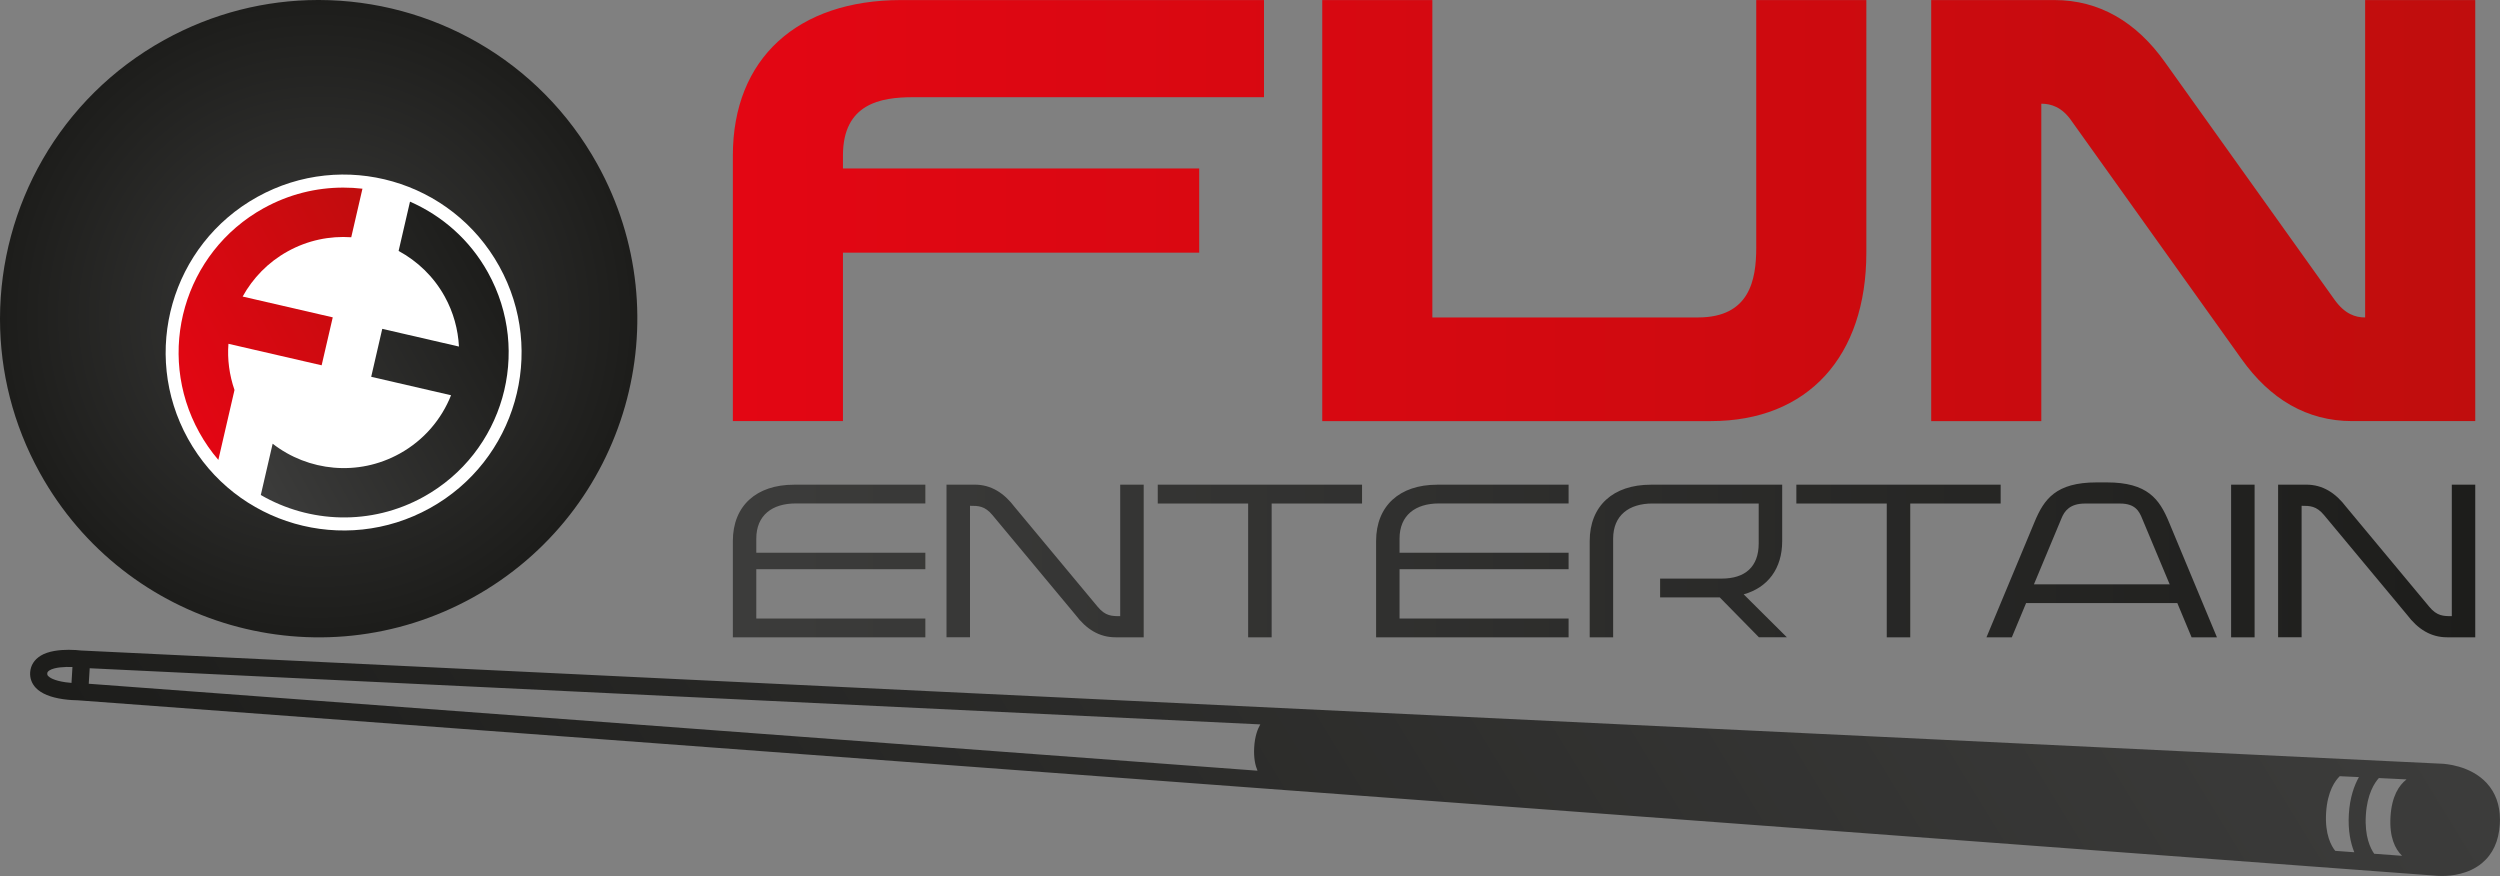 <?xml version="1.0" encoding="UTF-8"?>
<svg id="Ebene_1" data-name="Ebene 1" xmlns="http://www.w3.org/2000/svg" xmlns:xlink="http://www.w3.org/1999/xlink" viewBox="0 0 500 175.2">
  <rect x="0" y="0" width="500" height="175.2" fill="#808080" stroke="none"/>
  <defs>
    <style>
      .cls-1 {
        clip-path: url(#clippath-6);
      }

      .cls-2 {
        clip-path: url(#clippath-7);
      }

      .cls-3 {
        clip-path: url(#clippath-4);
      }

      .cls-4 {
        fill: #fff;
      }

      .cls-5 {
        fill: url(#Unbenannter_Verlauf_6-3);
      }

      .cls-6 {
        fill: none;
      }

      .cls-7 {
        fill: url(#Unbenannter_Verlauf_6);
      }

      .cls-8 {
        clip-path: url(#clippath-1);
      }

      .cls-9 {
        clip-path: url(#clippath-5);
      }

      .cls-10 {
        fill: url(#Unbenannter_Verlauf_6-2);
      }

      .cls-11 {
        clip-path: url(#clippath-3);
      }

      .cls-12 {
        fill: url(#Unbenannter_Verlauf_4);
      }

      .cls-13 {
        fill: url(#Unbenannter_Verlauf_4-2);
      }

      .cls-14 {
        clip-path: url(#clippath-2);
      }

      .cls-15 {
        clip-path: url(#clippath);
      }

      .cls-16 {
        fill: url(#Unbenannter_Verlauf_2);
      }
    </style>
    <clipPath id="clippath">
      <path class="cls-4" d="M474.84,406.95c-.73-1.03-1.94-3.43-1.67-7.71.26-4.28,1.76-6.5,2.6-7.43l5.54.27c-1.53,1.18-2.96,3.38-3.21,7.45-.25,4.11.92,6.47,2.31,7.83l-5.58-.41ZM467.05,406.37c-.79-.97-2.09-3.26-1.83-7.62.27-4.34,1.83-6.44,2.73-7.31l3.83.18c-.93,1.67-1.81,4.07-2.01,7.41-.2,3.34.37,5.84,1.09,7.62l-3.82-.28ZM17.75,372.95l.19-3.1,194.87,9.35,39.25,1.88c-.56.96-1.09,2.41-1.22,4.56-.13,2.16.22,3.67.66,4.7l-233.75-17.39ZM13.1,372.65c-2.38-.34-3.2-.97-3.45-1.23-.19-.19-.21-.34-.2-.52.01-.18.06-.38.45-.63,1.01-.62,3.01-.73,4.59-.67l-.19,3.18c-.37-.03-.77-.07-1.19-.13M8.11,367.36c-1.27.78-1.99,1.93-2.08,3.33-.07,1.17.33,2.24,1.15,3.1,1.09,1.13,2.93,1.89,5.48,2.25,1.25.18,2.35.21,2.91.22l471.37,35.06c.18.02.68.07,1.41.07h.06c1.93,0,5.3-.36,7.94-2.53,2.19-1.8,3.41-4.42,3.61-7.79.02-.29.03-.57.03-.85v-.17c-.02-2.9-.9-5.33-2.64-7.23-3.31-3.6-8.53-3.86-9-3.88l-472.16-22.66c-.49-.06-1.39-.14-2.46-.14-1.79,0-4.06.23-5.63,1.19"/>
    </clipPath>
    <clipPath id="clippath-1">
      <path class="cls-6" d="M63.53,0c-10.4.02-20.94,2.6-30.69,8C11.88,19.62.04,41.31,0,63.69v.21c.02,10.42,2.59,20.98,8,30.73,17.06,30.78,55.85,41.91,86.63,24.84,30.78-17.06,41.9-55.85,24.84-86.63C107.86,11.9,86.2.05,63.83,0h-.3Z"/>
    </clipPath>
    <radialGradient id="Unbenannter_Verlauf_2" data-name="Unbenannter Verlauf 2" cx=".04" cy="503.51" fx=".04" fy="503.51" r=".64" gradientTransform="translate(-49830.64 58.55) rotate(90) scale(99.11 -99.11)" gradientUnits="userSpaceOnUse">
      <stop offset="0" stop-color="#3c3c3b"/>
      <stop offset="1" stop-color="#1d1d1b"/>
    </radialGradient>
    <clipPath id="clippath-2">
      <rect class="cls-6" y="0" width="500" height="175.2"/>
    </clipPath>
    <clipPath id="clippath-3">
      <path class="cls-6" d="M79.72,50.19c3.75,2.03,7,5.1,9.22,9.11,1.76,3.18,2.67,6.6,2.85,10.01l-15.34-3.54-2.21,9.59,15.97,3.69c-1.9,4.79-5.41,8.98-10.27,11.67-8.35,4.63-18.32,3.53-25.41-1.98l-2.37,10.26c9.71,5.63,22.03,6.2,32.57.36,15.94-8.84,21.7-28.92,12.86-44.86-3.64-6.57-9.2-11.37-15.59-14.17l-2.28,9.86Z"/>
    </clipPath>
    <linearGradient id="Unbenannter_Verlauf_6" data-name="Unbenannter Verlauf 6" x1="2.17" y1="504.12" x2="2.81" y2="504.12" gradientTransform="translate(-163.74 48137.38) scale(95.34 -95.34)" gradientUnits="userSpaceOnUse">
      <stop offset="0" stop-color="#3c3c3b"/>
      <stop offset="1" stop-color="#1d1d1b"/>
    </linearGradient>
    <clipPath id="clippath-4">
      <path class="cls-6" d="M52.73,41.64c-15.94,8.83-21.7,28.92-12.87,44.85,1.1,1.99,2.38,3.82,3.81,5.49l3.23-13.98c-1.04-3.03-1.45-6.17-1.21-9.24l18.64,4.3,2.22-9.59-18.02-4.16c2.03-3.67,5.06-6.85,9-9.03,4.03-2.24,8.44-3.12,12.72-2.83l2.24-9.71c-1.27-.15-2.56-.22-3.84-.22-5.39,0-10.86,1.32-15.91,4.12"/>
    </clipPath>
    <linearGradient id="Unbenannter_Verlauf_4" data-name="Unbenannter Verlauf 4" x1="2.4" y1="504.41" x2="3.05" y2="504.41" gradientTransform="translate(-164.16 40987.42) scale(81.13 -81.13)" gradientUnits="userSpaceOnUse">
      <stop offset="0" stop-color="#e30613"/>
      <stop offset="1" stop-color="#c00d0d"/>
    </linearGradient>
    <clipPath id="clippath-5">
      <path class="cls-6" d="M180.25.01c-20.73,0-33.68,11.66-33.68,31.09v53.11h22.02v-33.68h71.25v-16.84h-71.25v-2.59c0-10.36,7.51-11.66,13.99-11.66h70.22V.01h-72.55ZM351.25.01v49.49c0,6.48-1.3,13.99-11.66,13.99h-53.12V.01h-22.02v84.21h77.73c19.43,0,31.09-12.96,31.09-33.68V.01h-22.02ZM473.03.01v63.48c-1.94,0-4.02-.65-6.09-3.5l-33.94-47.54C427.3,4.42,419.91.01,410.85.01h-24.61v84.21h22.02V20.74c1.94,0,4.15.65,6.09,3.5l33.94,47.54c5.7,8.03,13.08,12.44,22.15,12.44h24.61V.01h-22.02Z"/>
    </clipPath>
    <linearGradient id="Unbenannter_Verlauf_4-2" data-name="Unbenannter Verlauf 4" x1=".85" y1="501.59" x2="1.49" y2="501.59" gradientTransform="translate(-313.02 271882.15) scale(541.96 -541.96)" xlink:href="#Unbenannter_Verlauf_4"/>
    <clipPath id="clippath-6">
      <path class="cls-6" d="M158.78,96.94c-7.51,0-12.21,4.23-12.21,11.27v19.25h38.5v-3.76h-33.81v-9.86h33.81v-3.29h-33.81v-2.82c0-4.7,3.19-7.04,7.89-7.04h25.92v-3.76h-26.29ZM224.04,96.94v26.29c-1.64,0-2.96,0-4.51-1.88l-16.57-19.91c-2.16-2.86-4.74-4.51-8.03-4.51h-5.63v30.52h4.7v-26.29c1.64,0,2.96,0,4.51,1.88l16.57,19.91c2.16,2.86,4.74,4.51,8.03,4.51h5.63v-30.52h-4.7ZM231.55,96.94v3.76h18.08v26.76h4.7v-26.76h18.08v-3.76h-40.85ZM287.43,96.94c-7.51,0-12.21,4.23-12.21,11.27v19.25h38.5v-3.76h-33.81v-9.86h33.81v-3.29h-33.81v-2.82c0-4.7,3.19-7.04,7.89-7.04h25.92v-3.76h-26.29ZM330.15,96.94c-7.51,0-12.21,4.23-12.21,11.27v19.25h4.69v-19.72c0-4.7,3.19-7.04,7.89-7.04h21.22v7.98c0,4.7-2.72,7.04-7.42,7.04h-12.3v3.76h11.93l7.84,7.98h5.59l-8.64-8.59c4.84-1.36,7.7-5.16,7.7-10.66v-11.27h-26.29ZM359.27,96.94v3.76h18.08v26.76h4.7v-26.76h18.08v-3.76h-40.85ZM446.22,127.46h4.7v-30.52h-4.7v30.52ZM490.36,96.94v26.29c-1.64,0-2.96,0-4.51-1.88l-16.57-19.91c-2.16-2.86-4.74-4.51-8.03-4.51h-5.63v30.52h4.7v-26.29c1.64,0,2.96,0,4.51,1.88l16.57,19.91c2.16,2.86,4.74,4.51,8.03,4.51h5.63v-30.52h-4.7ZM412.28,103.71c.61-1.55,1.74-3,4.7-3h7.04c2.96,0,3.8,1.46,4.41,3l5.54,13.24-.09-.09h-27.09l5.49-13.15ZM419.32,96.48c-8.17,0-10.52,3.38-12.4,7.89l-9.63,23.1h5.07l2.86-6.86h30.24l2.86,6.86h5.07l-9.62-23.1c-1.88-4.51-4.23-7.89-12.4-7.89h-2.07Z"/>
    </clipPath>
    <linearGradient id="Unbenannter_Verlauf_6-2" data-name="Unbenannter Verlauf 6" x1=".85" y1="501.58" x2="1.49" y2="501.58" gradientTransform="translate(-313.01 271947.3) scale(541.96 -541.96)" xlink:href="#Unbenannter_Verlauf_6"/>
    <clipPath id="clippath-7">
      <path class="cls-6" d="M474.84,170.75c-.73-1.03-1.94-3.43-1.67-7.71.26-4.28,1.76-6.5,2.6-7.43l5.54.27c-1.53,1.18-2.96,3.38-3.21,7.45-.25,4.11.92,6.47,2.31,7.83l-5.58-.41ZM467.05,170.17c-.79-.97-2.09-3.26-1.83-7.62.27-4.34,1.83-6.44,2.73-7.31l3.83.18c-.93,1.67-1.81,4.07-2.01,7.41-.2,3.34.37,5.84,1.09,7.62l-3.82-.28ZM17.75,136.75l.19-3.1,194.87,9.35,39.25,1.88c-.56.96-1.09,2.41-1.22,4.56-.13,2.16.22,3.67.66,4.7l-233.75-17.39ZM13.1,136.45c-2.38-.34-3.2-.97-3.45-1.23-.19-.19-.21-.34-.2-.52.01-.18.06-.38.45-.63,1.01-.62,3.01-.73,4.59-.67l-.19,3.18c-.37-.03-.77-.07-1.19-.13M8.11,131.16c-1.27.78-1.99,1.93-2.08,3.33-.07,1.17.33,2.24,1.15,3.1,1.09,1.13,2.93,1.89,5.48,2.25,1.25.18,2.35.21,2.91.22l471.37,35.06c.18.02.68.07,1.41.07h.06c1.93,0,5.3-.36,7.94-2.53,2.19-1.8,3.41-4.42,3.61-7.79.02-.29.03-.57.03-.85v-.17c-.02-2.9-.9-5.33-2.64-7.23-3.31-3.6-8.53-3.86-9-3.88L16.2,130.1c-.49-.06-1.39-.14-2.46-.14-1.79,0-4.06.23-5.63,1.19"/>
    </clipPath>
    <linearGradient id="Unbenannter_Verlauf_6-3" data-name="Unbenannter Verlauf 6" x1="1.11" y1="501.89" x2="1.76" y2="501.89" gradientTransform="translate(1165.94 318830.06) rotate(180) scale(634.95)" xlink:href="#Unbenannter_Verlauf_6"/>
  </defs>
  <g>
    <path class="cls-4" d="M474.84,406.95c-.73-1.03-1.94-3.43-1.67-7.71.26-4.28,1.76-6.5,2.6-7.43l5.54.27c-1.53,1.18-2.96,3.38-3.21,7.45-.25,4.11.92,6.47,2.31,7.83l-5.58-.41ZM467.05,406.37c-.79-.97-2.09-3.26-1.83-7.62.27-4.34,1.83-6.44,2.73-7.31l3.83.18c-.93,1.67-1.81,4.07-2.01,7.41-.2,3.34.37,5.84,1.09,7.62l-3.82-.28ZM17.75,372.95l.19-3.1,194.87,9.35,39.25,1.88c-.56.96-1.09,2.41-1.22,4.56-.13,2.16.22,3.67.66,4.7l-233.75-17.39ZM13.1,372.65c-2.38-.34-3.2-.97-3.45-1.23-.19-.19-.21-.34-.2-.52.01-.18.06-.38.45-.63,1.01-.62,3.01-.73,4.59-.67l-.19,3.18c-.37-.03-.77-.07-1.19-.13M8.11,367.36c-1.27.78-1.99,1.93-2.08,3.33-.07,1.17.33,2.24,1.15,3.1,1.09,1.13,2.93,1.89,5.48,2.25,1.25.18,2.35.21,2.91.22l471.37,35.06c.18.02.68.07,1.41.07h.06c1.93,0,5.3-.36,7.94-2.53,2.19-1.8,3.41-4.42,3.61-7.79.02-.29.03-.57.03-.85v-.17c-.02-2.9-.9-5.33-2.64-7.23-3.31-3.6-8.53-3.86-9-3.88l-472.16-22.66c-.49-.06-1.39-.14-2.46-.14-1.79,0-4.06.23-5.63,1.19"/>
    <g class="cls-15">
      <rect class="cls-4" x="30.55" y="240.43" width="444.87" height="296.7" transform="translate(-165.86 189.47) rotate(-31.5)"/>
    </g>
  </g>
  <g class="cls-8">
    <rect class="cls-16" x="-13.61" y="-13.61" width="163.75" height="163.75" transform="translate(-13.61 119.43) rotate(-77)"/>
  </g>
  <g class="cls-14">
    <path class="cls-4" d="M99.85,53.25c-9.53-17.19-31.19-23.4-48.38-13.87-17.19,9.53-23.4,31.19-13.87,48.38,9.53,17.19,31.19,23.4,48.38,13.87,17.19-9.53,23.4-31.19,13.87-48.38"/>
  </g>
  <g class="cls-11">
    <rect class="cls-7" x="39.83" y="31.24" width="78.91" height="83.05" transform="translate(-25.33 47.56) rotate(-29)"/>
  </g>
  <g class="cls-3">
    <rect class="cls-12" x="20.43" y="30.89" width="62.66" height="67.73" transform="translate(-24.9 33.21) rotate(-29)"/>
  </g>
  <g class="cls-9">
    <rect class="cls-13" x="146.57" y=".01" width="348.48" height="84.21"/>
  </g>
  <g class="cls-1">
    <rect class="cls-10" x="146.57" y="96.48" width="348.48" height="30.99"/>
  </g>
  <g class="cls-2">
    <rect class="cls-5" x="30.55" y="4.23" width="444.87" height="296.7" transform="translate(-42.44 154.67) rotate(-31.5)"/>
  </g>
</svg>